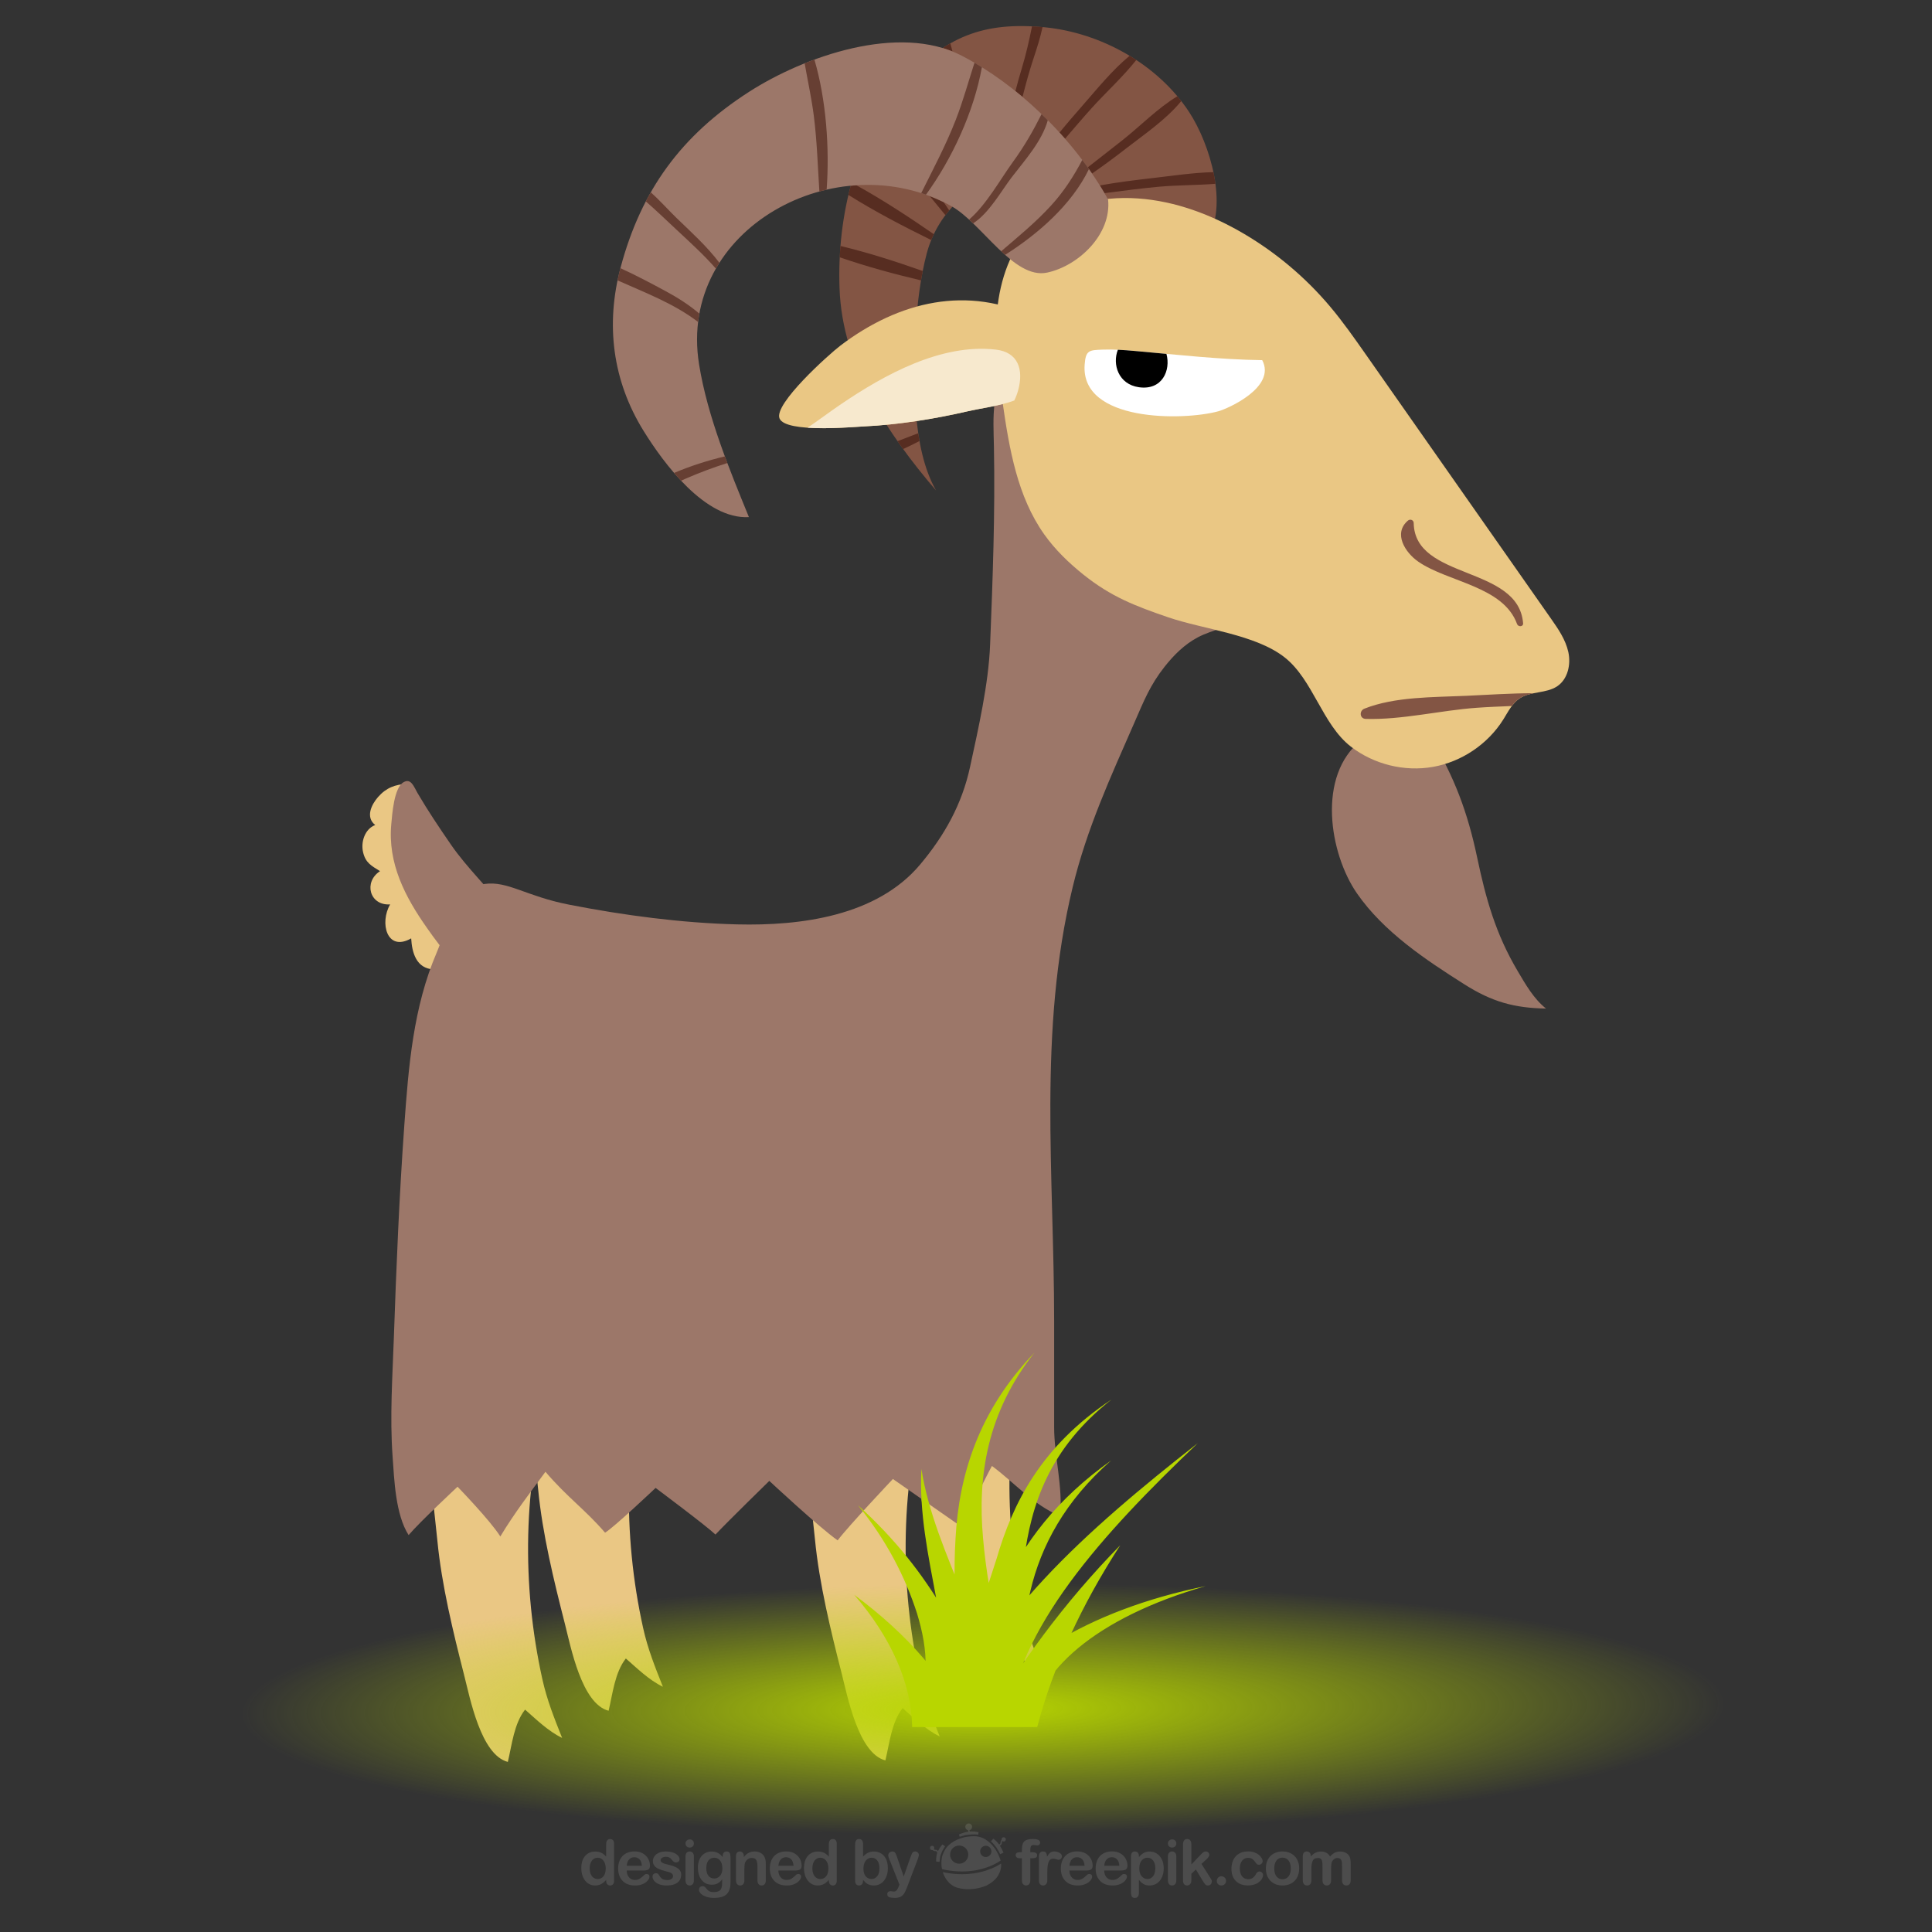 <?xml version="1.0" encoding="UTF-8" standalone="no"?>
<!-- Creator: CorelDRAW 2017 -->

<svg
   xmlns:dc="http://purl.org/dc/elements/1.1/"
   xmlns:cc="http://creativecommons.org/ns#"
   xmlns:rdf="http://www.w3.org/1999/02/22-rdf-syntax-ns#"
   xmlns:svg="http://www.w3.org/2000/svg"
   xmlns="http://www.w3.org/2000/svg"
   xmlns:xlink="http://www.w3.org/1999/xlink"
   xmlns:sodipodi="http://sodipodi.sourceforge.net/DTD/sodipodi-0.dtd"
   xmlns:inkscape="http://www.inkscape.org/namespaces/inkscape"
   xml:space="preserve"
   width="300"
   height="300"
   version="1.1"
   style="clip-rule:evenodd;fill-rule:evenodd;image-rendering:optimizeQuality;shape-rendering:geometricPrecision;text-rendering:geometricPrecision"
   viewBox="0 0 7937.5 7937.5"
   id="svg89"
   sodipodi:docname="503.svg"
   inkscape:version="0.92.2 (5c3e80d, 2017-08-06)"><rect x="0" y="0" width="7937.5" height="7937.5" fill="#333333" stroke="none"/><sodipodi:namedview
     pagecolor="#ffffff"
     bordercolor="#666666"
     borderopacity="1"
     objecttolerance="10"
     gridtolerance="10"
     guidetolerance="10"
     inkscape:pageopacity="0"
     inkscape:pageshadow="2"
     inkscape:window-width="1920"
     inkscape:window-height="1017"
     id="namedview91"
     showgrid="false"
     units="px"
     inkscape:zoom="1.8437536"
     inkscape:cx="-54.797361"
     inkscape:cy="119.24858"
     inkscape:window-x="-8"
     inkscape:window-y="-8"
     inkscape:window-maximized="1"
     inkscape:current-layer="svg89" /><defs
     id="defs4"><style
       type="text/css"
       id="style2"><![CDATA[
    .fil2 {fill:none;fill-rule:nonzero}
    .fil7 {fill:black;fill-rule:nonzero}
    .fil3 {fill:#431C12;fill-rule:nonzero}
    .fil10 {fill:#4C4C4C;fill-rule:nonzero}
    .fil1 {fill:#572D21;fill-rule:nonzero}
    .fil9 {fill:#673F33;fill-rule:nonzero}
    .fil0 {fill:#835544;fill-rule:nonzero}
    .fil5 {fill:#9C7769;fill-rule:nonzero}
    .fil4 {fill:#EAC784;fill-rule:nonzero}
    .fil8 {fill:#F7E9CE;fill-rule:nonzero}
    .fil6 {fill:white;fill-rule:nonzero}
   ]]></style><radialGradient
       inkscape:collect="always"
       xlink:href="#linearGradient5074"
       id="radialGradient5088"
       cx="9772.938"
       cy="8332.007"
       fx="9772.938"
       fy="8332.007"
       r="3659.315"
       gradientTransform="matrix(-0.893,0.01,-0.001,-0.245,13291.539,9496.224)"
       gradientUnits="userSpaceOnUse" /><linearGradient
       inkscape:collect="always"
       id="linearGradient5074"><stop
         style="stop-color:#b8d600;stop-opacity:1;"
         offset="0"
         id="stop5070" /><stop
         style="stop-color:#b8d600;stop-opacity:0;"
         offset="1"
         id="stop5072" /></linearGradient><radialGradient
       inkscape:collect="always"
       xlink:href="#linearGradient5074"
       id="radialGradient5107"
       cx="9772.938"
       cy="8332.007"
       fx="9772.938"
       fy="8332.007"
       r="3659.315"
       gradientTransform="matrix(-0.893,0.01,-0.001,-0.245,13291.539,9496.224)"
       gradientUnits="userSpaceOnUse" /><radialGradient
       r="3659.315"
       fy="8332.007"
       fx="9772.938"
       cy="8332.007"
       cx="9772.938"
       gradientTransform="matrix(-0.893,0.01,-0.001,-0.245,13291.539,9496.224)"
       gradientUnits="userSpaceOnUse"
       id="radialGradient5119"
       xlink:href="#linearGradient5074"
       inkscape:collect="always" /></defs><g
     id="_3148427669744"
     transform="matrix(1.27,0,0,1.27,-332.998,-628.184)"><path
       style="fill:#835544;fill-rule:nonzero"
       inkscape:connector-curvature="0"
       id="path7"
       d="m 4165.46,1272.04 c 72.13,-109.28 11.56,-311.52 -56.62,-415.24 -101.74,-154.76 -285.92,-256.38 -467.09,-273.94 -196.84,-19.05 -321.69,30.04 -452.6,176.48 -159.06,177.9 -219.44,433.99 -211.05,667.91 9.04,252.19 155.55,471.23 312.36,654.2 -78.84,-137.18 -73.27,-362.61 -65.8,-517.6 4,-83.23 15.18,-172.36 35.61,-249.56 36.77,-138.81 154.19,-241 295.83,-269.43 87.75,-17.64 154.73,-0.04 220.03,59.97 73.12,67.16 78.89,138.06 97.47,230.27 66.21,1.32 148.47,-3.91 214.59,-20.69 46.58,-11.83 77.84,-36.23 77.27,-42.37 z"
       class="fil0" /><path
       style="fill:#572d21;fill-rule:nonzero"
       inkscape:connector-curvature="0"
       id="path9"
       d="m 3835.31,1119.65 c -4.94,-8.39 -10.01,-16.78 -15.23,-25.13 57.54,-10.35 115.72,-17.56 173.78,-24.18 61.76,-7.02 128.46,-17.3 193.72,-18.84 l 0.26,1.18 0.12,0.59 0.12,0.59 0.12,0.59 0.25,1.19 0.12,0.59 0.12,0.6 0.12,0.59 0.11,0.59 0.24,1.19 0.11,0.59 0.12,0.59 0.11,0.6 0.12,0.59 0.22,1.19 0.11,0.59 0.11,0.59 0.11,0.6 0.11,0.59 0.11,0.6 0.11,0.59 0.1,0.59 0.11,0.59 0.11,0.6 0.42,2.37 0.1,0.59 0.1,0.6 0.1,0.59 0.1,0.6 0.1,0.59 0.1,0.59 0.1,0.59 0.1,0.6 0.09,0.59 0.29,1.78 0.09,0.59 0.1,0.6 0.09,0.59 0.09,0.6 0.18,1.18 0.09,0.59 0.09,0.6 0.09,0.59 0.09,0.59 0.17,1.19 0.08,0.59 0.09,0.59 0.08,0.59 0.08,0.6 0.09,0.59 0.08,0.59 0.08,0.6 0.08,0.59 c -60.85,4.7 -123.14,4.03 -182.54,9.4 -58.96,5.35 -117.62,13.3 -176.31,20.8 z"
       class="fil1" /><path
       style="fill:#572d21;fill-rule:nonzero"
       inkscape:connector-curvature="0"
       id="path11"
       d="m 3794.85,1055.99 c -4.56,-6.65 -9.2,-13.29 -13.92,-19.9 38.21,-29.97 76.64,-59.64 114.69,-89.81 57.51,-45.64 112.13,-102.12 175.35,-140.26 l 1.61,1.91 0.03,0.03 0.17,0.21 0.2,0.24 4.56,5.57 0.19,0.25 0.2,0.24 0.2,0.23 v 0.01 l 0.19,0.24 0.2,0.25 0.2,0.24 0.19,0.25 4.09,5.15 0.19,0.25 0.19,0.24 0.15,0.18 0.05,0.07 c -49.1,60.14 -119.14,107.22 -179.61,154.23 -35.7,27.77 -71.96,54.64 -109.12,80.18 z"
       class="fil1" /><path
       style="fill:#572d21;fill-rule:nonzero"
       inkscape:connector-curvature="0"
       id="path13"
       d="m 3707.51,943.42 c -5.85,-6.69 -11.77,-13.33 -17.76,-19.93 24.23,-29.82 49.46,-58.87 74.63,-87.62 47.38,-54.11 95.62,-114.14 152.12,-160.74 l 3.07,1.85 0.34,0.21 0.31,0.19 0.03,0.02 0.34,0.21 6.08,3.77 0.33,0.21 0.34,0.21 0.34,0.21 0.02,0.02 0.31,0.2 0.34,0.21 6.02,3.86 0.34,0.21 0.33,0.22 0.08,0.05 0.25,0.17 0.34,0.21 0.33,0.22 1.98,1.31 c -43.55,55.1 -97.55,103.85 -144.2,155.53 -29.31,32.48 -57.65,65.99 -86.31,99.2 z"
       class="fil1" /><path
       style="fill:#572d21;fill-rule:nonzero"
       inkscape:connector-curvature="0"
       id="path15"
       d="m 3570.19,808.24 c -7.64,-6.43 -15.31,-12.76 -23.07,-18.98 6.16,-24.19 13,-48.22 20.19,-72.09 13.98,-46.35 24.4,-91.68 33.46,-137.32 l 3.67,0.18 0.52,0.03 0.53,0.03 h 0.17 l 0.35,0.03 0.53,0.03 0.52,0.03 0.53,0.03 0.53,0.03 0.53,0.03 0.53,0.03 0.52,0.04 1.59,0.09 0.54,0.04 0.53,0.03 0.53,0.03 0.53,0.04 0.53,0.03 2.13,0.15 0.53,0.03 0.53,0.04 0.54,0.04 0.54,0.03 0.53,0.04 0.53,0.04 0.54,0.04 0.53,0.04 0.54,0.04 0.54,0.04 0.53,0.04 0.54,0.04 2.16,0.17 0.53,0.04 0.54,0.04 0.54,0.04 0.54,0.04 0.54,0.05 0.54,0.04 0.55,0.05 0.53,0.04 0.55,0.05 0.54,0.04 0.54,0.05 0.54,0.04 0.55,0.05 1.63,0.14 0.54,0.05 0.55,0.05 0.54,0.05 c -7.09,33.75 -17.88,67.16 -28.86,100.36 -13.77,41.64 -25.3,83.56 -35.9,125.64 z"
       class="fil1" /><path
       style="fill:#572d21;fill-rule:nonzero"
       inkscape:connector-curvature="0"
       id="path17"
       d="m 3343.5,661.09 c -10.31,-4.15 -20.86,-7.83 -31.56,-11.04 l 0.37,-0.25 0.18,-0.12 0.2,-0.14 c 7.89,-5.17 15.85,-10.03 23.88,-14.6 2.38,8.69 4.68,17.42 6.93,26.15 z"
       class="fil1" /><path
       style="fill:#572d21;fill-rule:nonzero"
       inkscape:connector-curvature="0"
       id="path19"
       d="m 3320.59,1190.69 c -17.05,-20.41 -33.88,-41.05 -50.67,-61.7 15.15,5.77 30.17,12.28 44.95,19.51 6.15,8.85 12.16,17.76 18.04,26.76 -1.4,1.65 -2.76,3.31 -4.13,4.99 l -0.2,0.24 -0.04,0.06 -0.15,0.18 c -2.53,3.11 -5.01,6.27 -7.43,9.47 l -0.18,0.25 z"
       class="fil1" /><path
       style="fill:#572d21;fill-rule:nonzero"
       inkscape:connector-curvature="0"
       id="path21"
       d="m 3274.71,1271.19 c -89.74,-44.14 -182.41,-92.24 -267.87,-145.96 l 1.91,-7.94 0.11,-0.46 0.12,-0.47 0.23,-0.94 0.11,-0.46 0.12,-0.47 0.11,-0.46 2.11,-8.39 0.12,-0.47 0.06,-0.22 0.06,-0.24 0.12,-0.46 0.12,-0.47 2.21,-8.36 c 6.06,-0.59 12.17,-1.07 18.25,-1.46 85.83,47.31 170.77,103.28 250.52,158.24 -0.79,1.65 -1.57,3.32 -2.34,4.99 l -0.13,0.29 -0.14,0.3 -0.1,0.22 -0.03,0.07 -0.13,0.3 -0.14,0.29 -1.98,4.45 -0.13,0.3 -0.13,0.3 -0.13,0.3 -0.01,0.02 -0.12,0.27 -0.13,0.3 -1.9,4.49 -0.13,0.3 -0.12,0.3 -0.13,0.3 -0.05,0.12 -0.07,0.18 -0.12,0.3 -0.12,0.3 z"
       class="fil1" /><path
       style="fill:#572d21;fill-rule:nonzero"
       inkscape:connector-curvature="0"
       id="path23"
       d="m 3241.66,1401.67 c -88.28,-20.86 -177.94,-45.29 -262.9,-74.71 0.34,-7.05 0.75,-14.12 1.22,-21.2 l 0.04,-0.57 v -0.01 l 0.04,-0.56 0.62,-8.6 0.04,-0.58 0.05,-0.57 0.04,-0.57 0.02,-0.3 0.03,-0.28 0.04,-0.57 0.05,-0.58 0.04,-0.57 0.14,-1.72 c 88.76,21.45 178.99,50.05 266.08,81.02 l -0.09,0.47 -0.1,0.47 -0.08,0.46 -0.1,0.48 -0.09,0.47 -0.09,0.47 -0.01,0.03 -0.09,0.44 -0.09,0.47 -0.09,0.47 -0.09,0.47 -0.09,0.47 -0.09,0.47 -0.09,0.47 -0.09,0.48 -0.02,0.11 -0.07,0.36 -0.63,3.31 -0.03,0.19 c -1.23,6.56 -2.41,13.17 -3.52,19.81 z"
       class="fil1" /><path
       style="fill:none;fill-rule:nonzero"
       inkscape:connector-curvature="0"
       id="path25"
       d="m 3225.34,1550.72 c -72.99,-3.89 -159.94,-9.04 -234.93,-15.49 -0.94,-4.9 -1.85,-9.79 -2.68,-14.71 l -0.05,-0.26 m -3.29,-21.4 c 76.83,5.89 167.22,15.92 242.63,26.13 l -0.43,6.05 -0.03,0.41 -0.03,0.4 -0.03,0.4 v 0.15 l -0.03,0.26 -0.02,0.4 -0.03,0.4 -0.06,0.81 -0.02,0.4 -0.03,0.4 -0.02,0.4 -0.06,0.81 v 0.07 l -0.03,0.33 -0.02,0.4 -0.03,0.4 -0.38,6.03 -0.03,0.4 -0.4,6.81"
       class="fil2" /><path
       style="fill:#431c12;fill-rule:nonzero"
       inkscape:connector-curvature="0"
       id="path27"
       d="m 3041.45,1701.3 c 59.88,-8.89 120.4,-15.84 179.29,-16.9 -0.07,7.4 -0.11,14.85 -0.11,22.34 0,0.81 0,1.62 0,2.45 -41.62,5.29 -83.15,12.38 -124.7,17.78 -7.41,0.98 -22.47,1.92 -41.81,3.12 -4.38,-9.53 -8.6,-19.13 -12.67,-28.79 z"
       class="fil3" /><path
       style="fill:#572d21;fill-rule:nonzero"
       inkscape:connector-curvature="0"
       id="path29"
       d="m 3183.92,1947.41 -0.29,-0.4 -0.29,-0.4 -0.29,-0.39 -0.28,-0.39 -0.29,-0.4 -0.29,-0.4 -0.29,-0.4 -0.57,-0.79 -0.28,-0.39 -0.29,-0.4 -1.15,-1.59 -0.28,-0.4 -0.57,-0.79 -0.29,-0.4 -0.29,-0.4 -0.28,-0.39 -0.29,-0.4 -0.28,-0.4 -0.29,-0.4 -0.27,-0.37 -0.02,-0.03 -0.28,-0.4 -0.29,-0.39 -0.28,-0.4 -0.28,-0.4 -0.29,-0.4 -0.28,-0.4 -3.12,-4.39 -0.28,-0.4 -0.29,-0.39 -0.28,-0.41 -0.28,-0.39 -0.28,-0.41 -0.29,-0.4 -0.17,-0.23 -0.11,-0.17 -0.28,-0.4 -0.28,-0.4 -0.28,-0.4 -0.29,-0.4 -3.08,-4.41 c 22.4,-8.38 44.7,-17.02 66.98,-25.75 l 0.05,0.4 0.66,4.37 0.07,0.4 0.06,0.4 0.06,0.4 0.06,0.39 0.06,0.4 0.06,0.4 0.06,0.39 0.06,0.4 0.07,0.39 0.06,0.4 0.06,0.4 0.51,3.16 0.06,0.39 0.07,0.4 0.06,0.4 0.07,0.39 0.06,0.4 0.07,0.39 0.06,0.4 0.07,0.39 0.06,0.39 0.07,0.4 0.07,0.39 0.06,0.39 0.07,0.4 0.06,0.39 0.13,0.79 0.07,0.39 v 0 l 0.07,0.4 0.07,0.39 0.07,0.39 0.06,0.4 0.07,0.39 0.07,0.39 0.07,0.39 0.07,0.4 0.06,0.39 0.07,0.39 0.07,0.39 0.07,0.39 0.07,0.4 0.07,0.39 0.07,0.39 0.07,0.39 c -17.22,8.95 -34.91,17.69 -52.91,25.99 z"
       class="fil1" /><path
       style="fill:#eac784;fill-rule:nonzero"
       inkscape:connector-curvature="0"
       id="path31"
       d="m 3263.59,4993.08 c -88.54,297.53 -92.58,625.21 -25.55,928.38 15.11,68.34 38.73,126.84 64.07,190.45 -45.51,-22 -83.32,-59.65 -119.92,-91.53 -35.97,45.81 -42.59,114.49 -55.74,169.13 -87.19,-22.3 -122.43,-206.84 -141.47,-281.32 -35.66,-139.62 -72.49,-290.55 -86.36,-433.44 -13.28,-136.78 -47.41,-334.09 22.43,-459.74 45.31,-81.52 147.66,-139.98 238.8,-124.34 35.5,6.1 113.27,34.42 103.74,102.41 z"
       class="fil4" /><path
       style="fill:#eac784;fill-rule:nonzero"
       inkscape:connector-curvature="0"
       id="path33"
       d="m 2042.15,4997.95 c -88.52,297.53 -92.57,625.2 -25.53,928.37 15.11,68.35 38.74,126.85 64.06,190.46 -45.5,-22.01 -83.31,-59.64 -119.91,-91.53 -35.97,45.81 -42.59,114.49 -55.73,169.13 -87.21,-22.31 -122.46,-206.87 -141.47,-281.31 -35.67,-139.63 -72.51,-290.56 -86.36,-433.45 -13.28,-136.78 -47.44,-334.1 22.41,-459.74 45.32,-81.51 147.66,-139.98 238.81,-124.34 35.5,6.11 113.27,34.41 103.72,102.41 z"
       class="fil4" /><path
       style="fill:#eac784;fill-rule:nonzero"
       inkscape:connector-curvature="0"
       id="path35"
       d="m 2368.19,4832.51 c -88.52,297.5 -92.58,625.2 -25.54,928.35 15.12,68.36 38.74,126.85 64.06,190.47 -45.49,-22.02 -83.31,-59.66 -119.91,-91.52 -35.97,45.81 -42.59,114.48 -55.72,169.11 -87.21,-22.3 -122.46,-206.85 -141.48,-281.32 -35.67,-139.62 -72.5,-290.53 -86.36,-433.42 -13.28,-136.8 -47.43,-334.12 22.43,-459.77 45.31,-81.51 147.65,-139.95 238.79,-124.31 35.51,6.09 113.28,34.41 103.73,102.41 z"
       class="fil4" /><path
       style="fill:#eac784;fill-rule:nonzero"
       inkscape:connector-curvature="0"
       id="path37"
       d="m 3599.34,4788.71 c -88.52,297.52 -92.57,625.2 -25.54,928.37 15.12,68.35 38.75,126.83 64.07,190.45 -45.5,-22.02 -83.3,-59.64 -119.91,-91.53 -35.98,45.81 -42.6,114.49 -55.73,169.12 -87.22,-22.3 -122.46,-206.85 -141.47,-281.32 -35.67,-139.62 -72.5,-290.54 -86.37,-433.42 -13.27,-136.79 -47.43,-334.1 22.43,-459.76 45.31,-81.52 147.65,-139.96 238.81,-124.32 35.5,6.1 113.27,34.41 103.71,102.41 z"
       class="fil4" /><path
       style="fill:#eac784;fill-rule:nonzero"
       inkscape:connector-curvature="0"
       id="path39"
       d="m 1738.83,3491.05 c 22.68,46.77 -12.29,141.52 -72.59,139.55 -57.96,-1.88 -71.31,-55.37 -73.88,-100.29 -79.38,45.04 -102.57,-51.51 -67.99,-109.97 -67.14,4.52 -86.54,-72.81 -32.77,-107.55 -28.22,-17.65 -46.78,-26.62 -54.9,-61.47 -7.64,-32.75 5.56,-74.91 39.33,-87.75 -31.8,-24.99 -12.83,-65.49 9.24,-90.64 25.99,-29.64 55.52,-41.01 94.05,-42.36 12.77,109.88 69.1,215.71 104.2,319.58 11.68,34.6 21.12,61.14 39.43,92.14 7.27,12.32 18.82,31.99 15.88,48.76 z"
       class="fil4" /><path
       style="fill:#9c7769;fill-rule:nonzero"
       inkscape:connector-curvature="0"
       id="path41"
       d="m 4295.22,2498.33 c -37.73,17.78 -113.51,34.36 -157.94,57.93 -43.67,23.16 -78.21,58.09 -107.02,94.44 -47.73,60.25 -67.51,111.17 -98.44,181.91 -76.98,176.11 -153.86,342.62 -199.64,532.29 -112.5,466.17 -59.84,930.83 -59.84,1404.52 0,114.08 -0.02,228.18 0,342.26 0.02,93.69 29.21,195.03 18.92,286.54 -82.91,-32.06 -151.11,-110.73 -220.2,-161.24 -22.55,40.98 -98.79,196.5 -98.79,196.5 l -221.51,-154.34 c 0,0 -142.98,151.24 -178.76,198.51 -58.37,-40.57 -221.07,-192.35 -221.07,-192.35 0,0 -130.68,127.5 -174.2,173.54 -29.82,-28.44 -193.66,-150.79 -193.66,-150.79 0,0 -136.7,129.63 -163.54,144.72 -64.68,-75.17 -122.22,-114.18 -192.78,-196.91 -50.81,68.87 -102.19,136.25 -145.98,209.25 -33.22,-52.69 -138.39,-160.91 -138.39,-160.91 0,0 -120.68,112.38 -158.31,156.44 -42.47,-66.44 -46.47,-178.59 -51.91,-255.2 -9.16,-129.17 -0.25,-256.52 4.24,-385.49 7.95,-228.59 17.27,-455.32 33.73,-684.59 13.71,-190.9 28.82,-382.25 105.1,-560.01 29.81,-69.48 60.08,-207.9 154.5,-221.12 75.38,-10.57 132.94,39.5 273.97,67.07 176.35,34.47 363.39,59.34 543.19,63.72 204.89,5 451.34,-26.3 591.84,-193.51 79.04,-94.08 135.58,-195.43 161.57,-315.77 26.87,-124.49 59.79,-268.02 64.86,-394.83 8.52,-213.21 16.52,-427.93 12.39,-640.43 -1.95,-100.31 -10.88,-185.96 56.58,-266.75 79.95,-95.75 116.21,22.5 163.27,98.81 116.02,188.13 192.91,413.94 362.3,562.69 56.04,49.22 180.53,177.28 235.52,163.1 z"
       class="fil5" /><path
       style="fill:#9c7769;fill-rule:nonzero"
       inkscape:connector-curvature="0"
       id="path43"
       d="m 1901.04,3445.62 c -56.17,-76.43 -126.4,-140.86 -180.05,-218.68 -37.95,-55.05 -74.21,-109.01 -107.96,-166.63 -12.05,-20.58 -21.04,-49.66 -45.74,-34.98 -30.58,18.17 -36.27,103.17 -39.24,134.74 -11.96,127.29 44.39,236.1 116.51,338 24.36,34.44 47.46,67.23 77.94,96.68 25.77,24.86 24.25,32.25 51.97,13.22 46.86,-32.22 82.04,-101.12 126.57,-162.35 z"
       class="fil5" /><path
       style="fill:#9c7769;fill-rule:nonzero"
       inkscape:connector-curvature="0"
       id="path45"
       d="m 4890.53,2881.15 c 76.46,126.01 119.65,242.07 150.25,387.34 28.1,133.5 59.78,247.05 130.9,367.18 25.69,43.38 51.77,89.61 91.82,121.63 -103.31,-1.83 -174.61,-21.76 -263.87,-78.29 -126.14,-79.89 -261.3,-169.74 -347.56,-294.2 -89.46,-129.12 -130.48,-381.41 13.41,-495.25 62.23,-49.22 178.85,-56.85 225.05,-8.41 z"
       class="fil5" /><path
       style="fill:#eac784;fill-rule:nonzero"
       inkscape:connector-curvature="0"
       id="path47"
       d="m 3598.16,1231.64 c 97.16,-73.7 223.51,-103.44 345.16,-95.05 121.65,8.39 238.87,52.81 343.88,114.8 104.81,61.85 199.06,141.54 277.53,234.56 41.55,49.3 78.62,102.17 115.63,154.97 199.66,284.84 399.29,569.68 598.95,854.5 23.62,33.69 47.76,68.58 56.48,108.8 8.73,40.23 -1.86,87.55 -36.05,110.47 -35.54,23.83 -85.53,15.55 -121.29,39.06 -24.39,16.05 -37.66,43.86 -53.19,68.59 -49.98,79.67 -134.63,136.73 -227.24,153.12 -92.62,16.4 -191.73,-8.09 -266.03,-65.76 -92.34,-71.67 -121.87,-215.53 -213.49,-288.08 -94.25,-74.64 -262.53,-90.96 -376.33,-129.76 -107.32,-36.61 -185.48,-66.86 -274.12,-137.58 -47.87,-38.22 -92.43,-81.18 -127.87,-131.13 -86.79,-122.3 -112.94,-276.27 -134.32,-424.71 -14.29,-99.19 -27.5,-199.6 -18,-299.36 9.52,-99.75 43.82,-200.15 113.26,-272.41 z"
       class="fil4" /><path
       style="fill:#835544;fill-rule:nonzero"
       inkscape:connector-curvature="0"
       id="path49"
       d="m 5223.91,2737.19 c -73.49,0.02 -147.6,5.13 -219.48,8.43 -104.92,4.81 -229.7,2.38 -328.51,41.55 -17.01,6.75 -15.66,32.55 4.48,33.12 117.55,3.38 240.63,-27.46 358.65,-35.98 37.64,-2.71 75.76,-4.11 113.93,-5.71 7.22,-9.59 15.4,-18.22 25.47,-24.85 13.61,-8.95 29.3,-13.3 45.46,-16.56 z"
       class="fil0" /><path
       style="fill:#835544;fill-rule:nonzero"
       inkscape:connector-curvature="0"
       id="path51"
       d="m 5189.44,2510.83 c -15.18,-187.85 -350.77,-138.79 -353.94,-324.3 -0.19,-9.98 -11.62,-13.8 -18.7,-7.74 -48.6,41.55 -8.64,103.69 33.67,132.89 96.22,66.43 275.12,79.13 319.44,201.79 3.54,9.81 20.49,9.3 19.53,-2.64 z"
       class="fil0" /><path
       style="fill:#ffffff;fill-rule:nonzero"
       inkscape:connector-curvature="0"
       id="path53"
       d="m 4345.51,1659.73 c -135.62,-1.77 -276.67,-17.76 -411.42,-29.67 -34.43,-3.02 -69.05,-5.7 -104.4,-4.39 -44.17,1.6 -55.22,1.56 -58.65,48.65 -13.58,185.69 318.24,181.93 432.25,150.86 30.9,-8.43 188.44,-77.87 142.22,-165.45 z"
       class="fil6" /><path
       style="fill:#000000;fill-rule:nonzero"
       inkscape:connector-curvature="0"
       id="path55"
       d="m 4035.62,1639.43 c 14.47,52.93 -13.33,118.65 -89.14,107.86 -66.15,-9.4 -86.6,-74.02 -67.92,-121.23 18.61,0.86 37.1,2.38 55.53,4 33.51,2.96 67.42,6.18 101.53,9.37 z"
       class="fil7" /><path
       style="fill:#eac784;fill-rule:nonzero"
       inkscape:connector-curvature="0"
       id="path57"
       d="m 3610.7,1523.47 c -216.99,-108.52 -441.48,-54.08 -630.16,89.44 -35.96,27.35 -216.64,189.2 -196.45,235.65 20.68,47.54 237.33,27.18 274.57,25.39 109.62,-5.25 226.48,-24.01 333.53,-48.72 67.33,-15.53 165.81,-22.98 217.43,-74.14 68.31,-67.72 13.16,-171.1 1.08,-227.62 z"
       class="fil4" /><path
       style="fill:#f7e9ce;fill-rule:nonzero"
       inkscape:connector-curvature="0"
       id="path59"
       d="m 3543.4,1790.29 c 5.16,-10.66 9.41,-21.75 12.57,-33.26 18.39,-67 -0.22,-122.99 -71.78,-131.36 -177.02,-20.71 -361.31,81.39 -501.22,176.38 -37.3,25.32 -72.25,51.85 -108.27,76.23 71.15,4.82 161.17,-3.23 183.96,-4.33 109.62,-5.25 226.48,-24.01 333.53,-48.72 44.32,-10.22 102.14,-16.95 151.21,-34.94 z"
       class="fil8" /><path
       style="fill:#9c7769;fill-rule:nonzero"
       inkscape:connector-curvature="0"
       id="path61"
       d="m 3628.48,860.67 c 87.77,84.02 163.6,180.74 218.36,279.16 11.85,112.7 -95.64,215.04 -197.21,236.65 -108.16,23.02 -211.79,-160.52 -309.65,-214.89 -369.42,-205.19 -886.33,72.56 -816.4,510.98 27.31,171.16 100.81,346.25 161.37,494.91 -141.52,8.06 -275.6,-173.65 -340.92,-279.2 -100.21,-161.84 -123.65,-343.76 -73.88,-529.51 66.63,-248.67 195.69,-425.9 414.87,-566.85 177.91,-114.43 484.81,-223.08 688.69,-116.94 90.03,46.86 177.08,111.32 254.77,185.69 z"
       class="fil5" /><path
       style="fill:#673f33;fill-rule:nonzero"
       inkscape:connector-curvature="0"
       id="path63"
       d="m 3506.54,1312.72 -0.2,-0.19 -0.2,-0.18 -0.2,-0.18 -0.2,-0.18 -0.2,-0.18 -0.03,-0.04 -0.17,-0.15 -0.19,-0.18 -0.2,-0.19 -0.2,-0.18 -0.2,-0.18 -0.2,-0.19 -0.2,-0.18 -0.2,-0.18 -0.19,-0.18 -0.2,-0.19 -0.2,-0.19 -0.2,-0.18 -0.2,-0.18 -0.2,-0.19 -0.2,-0.18 -0.2,-0.19 -0.2,-0.18 -0.2,-0.19 -0.2,-0.19 -0.2,-0.18 -0.19,-0.18 -0.2,-0.19 -0.2,-0.18 -0.2,-0.19 c 55.77,-47.73 112.76,-94.48 162.22,-148.77 41.43,-45.52 72.72,-94.59 100.23,-146.6 l 0.35,0.46 0.06,0.08 0.28,0.38 0.34,0.45 0.35,0.46 0.34,0.46 0.34,0.45 0.35,0.46 0.34,0.45 0.34,0.46 0.34,0.46 0.32,0.42 0.02,0.04 0.34,0.45 0.34,0.46 0.34,0.46 0.34,0.46 0.35,0.46 0.34,0.46 0.34,0.45 0.34,0.46 0.34,0.46 0.67,0.92 0.34,0.46 0.34,0.46 0.34,0.46 0.34,0.46 0.34,0.46 0.33,0.46 0.34,0.46 0.68,0.92 0.33,0.46 0.33,0.46 0.34,0.46 0.34,0.46 0.33,0.46 0.34,0.46 0.33,0.46 0.34,0.46 0.33,0.46 0.04,0.05 0.3,0.42 0.33,0.46 0.33,0.46 0.33,0.46 0.34,0.46 0.33,0.46 0.33,0.46 0.33,0.46 0.34,0.46 0.66,0.93 0.33,0.46 0.33,0.46 0.33,0.46 0.33,0.46 0.33,0.47 0.33,0.46 0.33,0.46 0.33,0.46 0.18,0.25 0.15,0.21 1.3,1.85 c -55.59,115.26 -165.17,210.4 -271.18,277.56 -2.34,-2.06 -4.67,-4.16 -7,-6.28 z"
       class="fil9" /><path
       style="fill:#673f33;fill-rule:nonzero"
       inkscape:connector-curvature="0"
       id="path65"
       d="m 3409.87,1216.92 -0.14,-0.14 -0.06,-0.05 -0.2,-0.2 -0.2,-0.19 -0.21,-0.19 -0.2,-0.2 -0.61,-0.57 -0.2,-0.2 -0.2,-0.19 -0.21,-0.19 -0.4,-0.38 -0.2,-0.2 -0.2,-0.19 -0.2,-0.19 -0.2,-0.19 -0.21,-0.2 -0.2,-0.18 -0.2,-0.2 -0.2,-0.19 -0.21,-0.19 -0.2,-0.19 -0.2,-0.19 v -0.01 l -0.2,-0.18 -0.2,-0.19 -0.21,-0.19 -0.19,-0.19 -0.21,-0.19 -0.2,-0.19 -0.2,-0.19 -0.21,-0.19 -0.19,-0.19 -0.21,-0.19 -0.2,-0.19 -0.2,-0.19 -0.2,-0.18 -0.2,-0.19 -0.2,-0.19 -0.21,-0.19 -0.2,-0.19 -0.2,-0.18 -0.2,-0.19 -0.2,-0.19 -1.41,-1.31 -0.21,-0.19 -0.19,-0.18 -0.21,-0.19 -0.2,-0.19 -0.2,-0.18 -0.2,-0.19 -0.2,-0.18 -1.21,-1.12 c 56.31,-48.21 101.42,-130.9 142.24,-186.94 36.45,-50.05 65.25,-100.29 92.36,-154.22 l 0.32,0.31 0.31,0.3 0.64,0.61 0.31,0.31 0.32,0.3 0.31,0.31 0.32,0.3 0.32,0.31 0.31,0.3 0.31,0.31 0.32,0.3 0.32,0.31 0.31,0.31 0.31,0.3 0.32,0.31 0.06,0.06 0.26,0.25 0.31,0.3 0.31,0.31 0.32,0.31 0.31,0.3 0.31,0.31 0.32,0.31 0.31,0.3 0.31,0.31 0.32,0.31 0.31,0.3 0.32,0.31 0.31,0.31 0.06,0.05 0.25,0.26 0.32,0.31 0.31,0.31 0.31,0.3 0.32,0.31 0.31,0.31 0.31,0.31 0.31,0.31 0.32,0.31 0.31,0.3 0.31,0.31 0.31,0.31 0.32,0.31 0.04,0.04 0.26,0.27 0.32,0.31 0.31,0.31 0.31,0.31 0.31,0.31 0.31,0.31 0.32,0.31 0.3,0.31 0.63,0.62 0.31,0.31 0.31,0.31 0.31,0.31 0.03,0.03 0.28,0.28 0.31,0.31 0.31,0.31 1.85,1.88 c -19.51,69 -74.51,129.24 -116.8,184.46 -33.25,43.47 -73.09,116.11 -124.91,149.09 z"
       class="fil9" /><path
       style="fill:#673f33;fill-rule:nonzero"
       inkscape:connector-curvature="0"
       id="path67"
       d="m 3257.69,1124.49 -5.99,-2.07 -0.23,-0.08 h -0.02 l -0.89,-0.3 -0.05,-0.02 -0.24,-0.08 c -2.63,-0.89 -5.26,-1.76 -7.91,-2.62 38.93,-78.37 79.84,-155.1 111.72,-237 23.59,-60.5 40.66,-123.07 60.58,-184.7 3.12,1.83 6.23,3.66 9.33,5.52 l 0.05,0.03 8.23,4.99 0.02,0.02 0.36,0.21 3.36,2.07 0.37,0.23 0.06,0.04 0.32,0.19 1.86,1.17 c -26.09,144.7 -96.54,296.21 -180.93,412.4 z"
       class="fil9" /><path
       style="fill:none;fill-rule:nonzero"
       inkscape:connector-curvature="0"
       id="path69"
       d="m 3128.93,1095.7 -7.46,-0.72 c -4.76,-0.42 -9.51,-0.79 -14.25,-1.09 4.98,-28.34 6.01,-59.23 9.62,-80.2 7.27,-42.14 14.55,-84.3 21.51,-126.5 14.55,-88.19 17.1,-167.63 10.88,-254.75 3.29,-0.16 6.58,-0.3 9.86,-0.4 l 0.29,-0.01 h 0.09 m 7.79,-0.18 c 30.43,89.26 7.44,189 -8.55,279.85 -9.08,51.53 -10.68,128.51 -29.78,184"
       class="fil2" /><path
       style="fill:#673f33;fill-rule:nonzero"
       inkscape:connector-curvature="0"
       id="path71"
       d="m 2912.88,1114.07 c -5.23,-81.2 -7.6,-162.51 -17.84,-243.53 -7.23,-57.19 -19.84,-114 -29.8,-171.02 l 5.38,-2.17 0.49,-0.19 0.39,-0.16 0.1,-0.04 0.5,-0.19 c 3.43,-1.36 6.89,-2.7 10.35,-4.03 l 0.07,-0.03 0.42,-0.16 0.49,-0.19 c 3.14,-1.19 6.28,-2.38 9.43,-3.55 l 0.5,-0.19 0.26,-0.09 0.24,-0.09 0.49,-0.18 0.51,-0.19 1.99,-0.72 c 38.27,130.9 49.19,286.73 39.56,420.78 -7.91,1.83 -15.73,3.8 -23.53,5.94 z"
       class="fil9" /><path
       style="fill:none;fill-rule:nonzero"
       inkscape:connector-curvature="0"
       id="path73"
       d="m 2725.52,1202.75 c -38.19,-115.47 -104.45,-217.47 -155.92,-326.26 6.15,-5.16 12.39,-10.27 18.72,-15.34 l 0.44,-0.36 0.02,-0.01 m 8.24,-6.51 c 33.07,51.91 58.18,110.59 81.75,165.19 23.87,55.31 48.74,113.09 62.3,172.56 -5.25,3.51 -10.44,7.08 -15.55,10.73"
       class="fil2" /><path
       style="fill:#673f33;fill-rule:nonzero"
       inkscape:connector-curvature="0"
       id="path75"
       d="m 2578.11,1363.59 c -38.63,-44.17 -82.1,-83.6 -125.51,-124.1 -34.14,-31.86 -66.93,-63.48 -101.15,-93.39 l 0.72,-1.4 0.24,-0.46 0.25,-0.46 4.16,-7.85 0.06,-0.11 0.19,-0.34 0.25,-0.46 c 1.48,-2.75 2.98,-5.5 4.49,-8.23 l 0.25,-0.45 0.06,-0.11 0.19,-0.34 0.25,-0.46 0.26,-0.45 3.31,-5.9 0.26,-0.46 0.25,-0.45 0.26,-0.45 0.52,-0.9 c 30.55,27.12 58.22,58.73 84.28,83.85 47.83,46.14 97.91,91.35 137.78,144.14 l -1.98,3.14 -0.04,0.05 c -3.21,5.13 -6.32,10.32 -9.35,15.59 z"
       class="fil9" /><path
       style="fill:#673f33;fill-rule:nonzero"
       inkscape:connector-curvature="0"
       id="path77"
       d="m 2520.58,1536.17 c -78.77,-60.03 -170.7,-94.29 -260.63,-134.54 l 0.13,-0.61 1.58,-7.4 0.02,-0.07 0.12,-0.55 c 1.22,-5.55 2.5,-11.11 3.86,-16.66 l 0.04,-0.16 0.11,-0.46 1.85,-7.42 0.16,-0.62 0.05,-0.2 0.11,-0.42 0.16,-0.61 0.16,-0.63 0.97,-3.7 c 50.52,23.03 99.8,49.27 145.95,74.13 39.64,21.37 76.57,44.89 109.45,72.96 -0.43,2.35 -0.85,4.72 -1.24,7.09 v 0.02 c -1.09,6.57 -2.04,13.19 -2.85,19.85 z"
       class="fil9" /><path
       style="fill:none;fill-rule:nonzero"
       inkscape:connector-curvature="0"
       id="path79"
       d="m 2524.84,1680.26 c -70.23,-17.02 -140.85,-31.59 -212.7,-41.53 -20.39,-2.84 -40.85,-4.89 -61.33,-6.53 l -0.08,-0.56 -0.07,-0.56 -0.73,-5.61 -0.07,-0.57 -0.07,-0.56 -0.03,-0.19 -0.04,-0.37 -0.07,-0.56 -0.07,-0.56 -0.78,-6.75 -0.01,-0.13 m -1.58,-16.23 -0.05,-0.54 v -0.02 l -0.04,-0.57 -0.18,-2.26 c 93.34,9.85 187.81,32.99 274.5,61.64 0.65,4.9 1.35,9.82 2.14,14.77 l 0.02,0.12 0.02,0.12 0.02,0.12 0.04,0.24 0.02,0.12 0.86,5.29 0.02,0.12 0.06,0.36 0.02,0.12 0.02,0.12 0.04,0.24 0.02,0.12 0.02,0.12 0.02,0.12 0.01,0.12 0.03,0.12 0.02,0.12"
       class="fil2" /><path
       style="fill:none;fill-rule:nonzero"
       inkscape:connector-curvature="0"
       id="path81"
       d="m 2330.44,1865.39 -0.06,-0.1 m -4.24,-7.58 -0.02,-0.04 c -4.02,-7.29 -7.88,-14.62 -11.6,-21.98 31.54,-3.04 63.56,-4.41 95.66,-4.41 51.34,0 102.87,3.48 152.83,9.06 l 2.35,7.74 0.11,0.35 0.11,0.35 0.11,0.36 0.03,0.1 0.07,0.25 0.11,0.35 0.11,0.35 0.1,0.36 0.11,0.35 0.11,0.35 0.11,0.35 0.11,0.35 0.11,0.35 0.21,0.7 0.11,0.35 0.11,0.35 0.11,0.36 0.11,0.35 0.11,0.35 0.1,0.35 0.11,0.35 0.11,0.35 0.11,0.36 0.11,0.35 0.1,0.35 0.11,0.35 0.11,0.35 0.11,0.35 0.11,0.35 0.11,0.35 0.11,0.35 0.11,0.35 1.1,3.52 c -29.9,-1.3 -59.81,-2.02 -89.74,-2.02 -24.81,0 -49.61,0.5 -74.42,1.51 -24.6,1.04 -49.13,3.27 -73.64,6 l -1.69,-2.94"
       class="fil2" /><path
       style="fill:#673f33;fill-rule:nonzero"
       inkscape:connector-curvature="0"
       id="path83"
       d="m 2465.11,2049.34 -0.37,-0.39 -0.36,-0.38 -0.27,-0.29 -0.09,-0.1 -4.68,-5.05 -0.36,-0.38 -0.17,-0.19 -0.19,-0.21 -0.36,-0.39 -0.35,-0.39 -0.36,-0.39 -2.49,-2.74 -0.36,-0.39 -0.35,-0.4 -0.36,-0.39 -0.35,-0.39 -0.07,-0.07 -0.28,-0.33 -0.36,-0.39 -0.35,-0.4 -3.17,-3.55 -0.35,-0.4 -0.35,-0.4 -0.31,-0.35 -0.04,-0.04 -0.35,-0.4 -0.03,-0.04 -4.49,-5.13 -0.2,-0.24 -0.14,-0.16 -0.34,-0.4 c 53,-22.46 108.86,-40.33 164.33,-53.5 l 1.25,3.36 0.13,0.34 2.25,6.05 0.12,0.33 0.13,0.34 0.13,0.34 0.12,0.33 0.13,0.34 0.12,0.33 0.06,0.15 0.07,0.19 0.12,0.34 3.4,9.03 c -45.41,14.37 -90.08,31.15 -134.15,50.23 -5.2,2.26 -10.38,4.57 -15.54,6.95 z"
       class="fil9" /></g><path
     style="fill:#4c4c4c;fill-rule:nonzero;stroke-width:1.27"
     inkscape:connector-curvature="0"
     id="path86"
     d="m 2422.806,7676.307 c 0,9.311 1.448,17.249 4.344,23.804 2.896,6.529 6.859,11.483 11.889,14.773 5.055,3.341 10.543,5.005 16.5,5.005 6.046,0 11.559,-1.588 16.564,-4.738 5.005,-3.15 8.98,-7.977 11.953,-14.455 2.985,-6.516 4.458,-14.658 4.458,-24.388 0,-9.158 -1.473,-17.021 -4.458,-23.613 -2.972,-6.58 -6.999,-11.635 -12.08,-15.141 -5.093,-3.468 -10.644,-5.195 -16.691,-5.195 -6.275,0 -11.915,1.791 -16.868,5.348 -4.954,3.569 -8.803,8.688 -11.521,15.37 -2.744,6.669 -4.09,14.417 -4.09,23.232 z m 67.613,50.491 v -3.392 c -4.636,5.259 -9.171,9.59 -13.667,12.88 -4.484,3.341 -9.349,5.868 -14.607,7.571 -5.246,1.74 -10.962,2.579 -17.186,2.579 -8.244,0 -15.839,-1.728 -22.864,-5.221 -6.999,-3.468 -13.058,-8.447 -18.177,-14.925 -5.132,-6.453 -9.006,-14.036 -11.661,-22.775 -2.629,-8.752 -3.963,-18.189 -3.963,-28.338 0,-21.479 5.246,-38.259 15.738,-50.249 10.492,-11.991 24.299,-17.999 41.434,-17.999 9.908,0 18.24,1.702 25.061,5.081 6.783,3.404 13.413,8.663 19.891,15.674 v -50.719 c 0,-7.075 1.41,-12.384 4.217,-15.992 2.807,-3.62 6.808,-5.411 12.029,-5.411 5.208,0 9.209,1.651 12.016,4.966 2.82,3.303 4.217,8.193 4.217,14.658 v 151.612 c 0,6.554 -1.499,11.457 -4.522,14.734 -3.036,3.252 -6.91,4.903 -11.711,4.903 -4.687,0 -8.574,-1.702 -11.648,-5.081 -3.074,-3.43 -4.598,-8.256 -4.598,-14.557 z m 84.342,-61.326 h 62.342 c -0.826,-11.749 -4.014,-20.539 -9.514,-26.382 -5.487,-5.83 -12.727,-8.752 -21.708,-8.752 -8.574,0 -15.598,2.96 -21.085,8.879 -5.513,5.906 -8.841,14.671 -10.035,26.255 z m 67.245,19.523 h -67.245 c 0.102,7.799 1.664,14.696 4.738,20.641 3.061,5.97 7.138,10.466 12.219,13.477 5.068,3.036 10.67,4.522 16.805,4.522 4.115,0 7.863,-0.457 11.267,-1.41 3.404,-0.991 6.694,-2.49 9.895,-4.547 3.188,-2.058 6.11,-4.255 8.815,-6.63 2.68,-2.35 6.148,-5.538 10.441,-9.59 1.766,-1.486 4.281,-2.248 7.545,-2.248 3.544,0 6.389,0.991 8.561,2.909 2.185,1.944 3.29,4.662 3.29,8.18 0,3.125 -1.232,6.719 -3.633,10.898 -2.451,4.154 -6.135,8.142 -11.038,11.965 -4.916,3.811 -11.076,6.973 -18.52,9.501 -7.405,2.515 -15.966,3.772 -25.633,3.772 -22.064,0 -39.224,-6.3 -51.481,-18.888 -12.258,-12.575 -18.393,-29.672 -18.393,-51.24 0,-10.174 1.499,-19.599 4.522,-28.275 3.049,-8.701 7.431,-16.132 13.223,-22.356 5.792,-6.211 12.931,-10.962 21.416,-14.29 8.472,-3.315 17.884,-4.966 28.211,-4.966 13.426,0 24.96,2.82 34.55,8.51 9.616,5.652 16.843,12.994 21.606,21.949 4.776,8.98 7.177,18.151 7.177,27.462 0,8.65 -2.49,14.239 -7.431,16.817 -4.941,2.54 -11.915,3.836 -20.908,3.836 z m 156.655,16.462 c 0,9.501 -2.325,17.643 -6.948,24.401 -4.598,6.758 -11.432,11.889 -20.463,15.357 -9.006,3.493 -19.993,5.221 -32.924,5.221 -12.321,0 -22.915,-1.893 -31.73,-5.678 -8.815,-3.747 -15.319,-8.485 -19.51,-14.15 -4.204,-5.665 -6.3,-11.343 -6.3,-17.072 0,-3.76 1.334,-6.999 4.027,-9.692 2.68,-2.68 6.097,-4.001 10.225,-4.001 3.582,0 6.364,0.864 8.282,2.629 1.943,1.753 3.785,4.242 5.525,7.418 3.544,6.148 7.774,10.682 12.689,13.731 4.903,3.023 11.572,4.535 20.082,4.535 6.872,0 12.537,-1.537 16.919,-4.585 4.42,-3.087 6.618,-6.58 6.618,-10.53 0,-6.046 -2.286,-10.441 -6.859,-13.197 -4.585,-2.782 -12.118,-5.449 -22.597,-7.964 -11.851,-2.934 -21.479,-6.021 -28.91,-9.247 -7.431,-3.214 -13.363,-7.507 -17.808,-12.766 -4.458,-5.309 -6.681,-11.826 -6.681,-19.536 0,-6.859 2.058,-13.388 6.173,-19.51 4.128,-6.122 10.174,-11.025 18.202,-14.671 8.002,-3.658 17.694,-5.487 29.024,-5.487 8.892,0 16.894,0.927 23.982,2.782 7.088,1.829 13.02,4.331 17.758,7.418 4.738,3.112 8.345,6.567 10.822,10.339 2.451,3.76 3.709,7.443 3.709,11.076 0,3.938 -1.321,7.177 -3.963,9.692 -2.629,2.515 -6.389,3.785 -11.267,3.785 -3.518,0 -6.516,-1.004 -9.006,-3.049 -2.464,-2.007 -5.309,-5.017 -8.498,-9.044 -2.604,-3.353 -5.64,-6.046 -9.184,-8.053 -3.531,-2.032 -8.32,-3.036 -14.353,-3.036 -6.224,0 -11.381,1.321 -15.496,3.989 -4.115,2.617 -6.173,5.906 -6.173,9.87 0,3.62 1.512,6.554 4.547,8.866 3.01,2.312 7.088,4.242 12.219,5.754 5.119,1.499 12.156,3.341 21.149,5.525 10.644,2.617 19.358,5.703 26.128,9.311 6.745,3.607 11.851,7.875 15.37,12.804 3.48,4.89 5.221,10.505 5.221,16.767 z m 52.104,-75.26 v 99.33 c 0,6.897 -1.626,12.105 -4.903,15.636 -3.29,3.506 -7.431,5.271 -12.473,5.271 -5.043,0 -9.133,-1.791 -12.27,-5.411 -3.163,-3.607 -4.725,-8.764 -4.725,-15.496 v -98.327 c 0,-6.796 1.562,-11.927 4.725,-15.37 3.137,-3.442 7.228,-5.17 12.27,-5.17 5.043,0 9.184,1.728 12.473,5.17 3.277,3.442 4.903,8.244 4.903,14.366 z m -16.983,-35.515 c -4.789,0 -8.904,-1.461 -12.296,-4.408 -3.404,-2.934 -5.093,-7.075 -5.093,-12.473 0,-4.878 1.728,-8.866 5.208,-12.016 3.506,-3.163 7.558,-4.725 12.181,-4.725 4.433,0 8.383,1.41 11.826,4.281 3.429,2.858 5.157,6.999 5.157,12.461 0,5.297 -1.677,9.425 -5.043,12.41 -3.353,2.972 -7.342,4.471 -11.94,4.471 z m 67.981,84.736 c 0,13.934 3.023,24.477 9.107,31.603 6.084,7.151 13.972,10.721 23.626,10.721 5.691,0 11.089,-1.537 16.17,-4.598 5.093,-3.061 9.209,-7.685 12.397,-13.858 3.188,-6.173 4.801,-13.668 4.801,-22.483 0,-14.01 -3.087,-24.934 -9.26,-32.733 -6.186,-7.799 -14.29,-11.711 -24.375,-11.711 -9.831,0 -17.681,3.747 -23.601,11.216 -5.906,7.456 -8.866,18.088 -8.866,31.844 z m 99.597,-43.568 v 99.864 c 0,11.419 -1.232,21.238 -3.671,29.469 -2.413,8.218 -6.313,15.027 -11.711,20.387 -5.36,5.373 -12.384,9.361 -21.073,11.953 -8.688,2.617 -19.51,3.925 -32.441,3.925 -11.826,0 -22.419,-1.664 -31.73,-4.979 -9.298,-3.315 -16.475,-7.609 -21.53,-12.842 -5.03,-5.246 -7.558,-10.644 -7.558,-16.182 0,-4.192 1.423,-7.634 4.306,-10.251 2.845,-2.667 6.288,-3.976 10.301,-3.976 5.043,0 9.438,2.223 13.236,6.656 1.829,2.274 3.734,4.573 5.703,6.872 1.982,2.324 4.179,4.293 6.554,5.944 2.401,1.613 5.271,2.833 8.637,3.633 3.353,0.775 7.228,1.181 11.597,1.181 8.879,0 15.789,-1.232 20.704,-3.696 4.916,-2.49 8.358,-5.957 10.327,-10.416 1.982,-4.42 3.125,-9.196 3.468,-14.277 0.33,-5.094 0.584,-13.236 0.75,-24.502 -5.297,7.393 -11.381,13.045 -18.329,16.894 -6.923,3.861 -15.166,5.792 -24.731,5.792 -11.508,0 -21.555,-2.934 -30.167,-8.828 -8.587,-5.881 -15.204,-14.087 -19.828,-24.667 -4.624,-10.594 -6.91,-22.788 -6.91,-36.633 0,-10.327 1.385,-19.675 4.192,-27.957 2.833,-8.332 6.834,-15.331 12.042,-21.047 5.208,-5.703 11.203,-10.009 17.999,-12.905 6.796,-2.883 14.277,-4.331 22.419,-4.331 9.717,0 18.177,1.867 25.315,5.576 7.126,3.772 13.769,9.628 19.892,17.592 v -4.674 c 0,-5.957 1.461,-10.568 4.408,-13.858 2.947,-3.264 6.707,-4.903 11.343,-4.903 6.63,0 11.025,2.172 13.197,6.491 2.185,4.306 3.29,10.555 3.29,18.698 z m 54.644,-6.173 v 4.166 c 6.034,-7.977 12.651,-13.832 19.815,-17.567 7.189,-3.735 15.42,-5.614 24.756,-5.614 9.069,0 17.16,1.982 24.299,5.932 7.139,3.938 12.461,9.539 15.979,16.729 2.286,4.204 3.734,8.752 4.408,13.604 0.686,4.878 1.029,11.076 1.029,18.647 v 63.955 c 0,6.897 -1.588,12.105 -4.738,15.636 -3.15,3.506 -7.24,5.271 -12.27,5.271 -5.119,0 -9.285,-1.791 -12.473,-5.411 -3.188,-3.607 -4.789,-8.764 -4.789,-15.496 v -57.274 c 0,-11.356 -1.575,-20.018 -4.712,-26.001 -3.163,-6.008 -9.425,-9.018 -18.837,-9.018 -6.122,0 -11.699,1.829 -16.729,5.475 -5.056,3.658 -8.752,8.688 -11.089,15.065 -1.689,5.119 -2.515,14.671 -2.515,28.694 v 43.06 c 0,6.973 -1.626,12.219 -4.852,15.687 -3.226,3.493 -7.405,5.221 -12.511,5.221 -4.992,0 -9.031,-1.791 -12.245,-5.411 -3.175,-3.607 -4.763,-8.764 -4.763,-15.496 v -99.33 c 0,-6.567 1.423,-11.457 4.268,-14.696 2.845,-3.226 6.758,-4.84 11.711,-4.84 3.01,0 5.767,0.711 8.193,2.159 2.426,1.423 4.395,3.569 5.856,6.402 1.486,2.858 2.21,6.364 2.21,10.454 z m 141.882,39.796 h 62.329 c -0.826,-11.749 -4.001,-20.539 -9.489,-26.382 -5.513,-5.83 -12.753,-8.752 -21.721,-8.752 -8.561,0 -15.611,2.96 -21.124,8.879 -5.487,5.906 -8.815,14.671 -9.996,26.255 z m 67.245,19.523 h -67.245 c 0.102,7.799 1.664,14.696 4.725,20.641 3.074,5.97 7.138,10.466 12.232,13.477 5.055,3.036 10.657,4.522 16.792,4.522 4.115,0 7.888,-0.457 11.292,-1.41 3.366,-0.991 6.668,-2.49 9.87,-4.547 3.188,-2.058 6.11,-4.255 8.828,-6.63 2.667,-2.35 6.148,-5.538 10.428,-9.59 1.778,-1.486 4.293,-2.248 7.571,-2.248 3.518,0 6.364,0.991 8.561,2.909 2.172,1.944 3.277,4.662 3.277,8.18 0,3.125 -1.232,6.719 -3.671,10.898 -2.426,4.154 -6.11,8.142 -11.013,11.965 -4.916,3.811 -11.076,6.973 -18.507,9.501 -7.418,2.515 -15.966,3.772 -25.633,3.772 -22.064,0 -39.237,-6.3 -51.494,-18.888 -12.258,-12.575 -18.38,-29.672 -18.38,-51.24 0,-10.174 1.512,-19.599 4.522,-28.275 3.01,-8.701 7.443,-16.132 13.236,-22.356 5.779,-6.211 12.918,-10.962 21.416,-14.29 8.472,-3.315 17.872,-4.966 28.211,-4.966 13.401,0 24.909,2.82 34.524,8.51 9.641,5.652 16.818,12.994 21.606,21.949 4.789,8.98 7.189,18.151 7.189,27.462 0,8.65 -2.477,14.239 -7.431,16.817 -4.954,2.54 -11.927,3.836 -20.908,3.836 z m 72.516,-8.688 c 0,9.311 1.435,17.249 4.344,23.804 2.896,6.529 6.859,11.483 11.915,14.773 5.017,3.341 10.53,5.005 16.475,5.005 6.059,0 11.572,-1.588 16.551,-4.738 5.005,-3.15 9.006,-7.977 11.978,-14.455 2.972,-6.516 4.471,-14.658 4.471,-24.388 0,-9.158 -1.499,-17.021 -4.471,-23.613 -2.972,-6.58 -7.012,-11.635 -12.092,-15.141 -5.081,-3.468 -10.644,-5.195 -16.691,-5.195 -6.288,0 -11.915,1.791 -16.868,5.348 -4.928,3.569 -8.777,8.688 -11.508,15.37 -2.744,6.669 -4.103,14.417 -4.103,23.232 z m 67.613,50.491 v -3.392 c -4.611,5.259 -9.171,9.59 -13.655,12.88 -4.497,3.341 -9.361,5.868 -14.607,7.571 -5.233,1.74 -10.975,2.579 -17.186,2.579 -8.231,0 -15.865,-1.728 -22.851,-5.221 -7.024,-3.468 -13.07,-8.447 -18.189,-14.925 -5.132,-6.453 -9.018,-14.036 -11.661,-22.775 -2.655,-8.752 -3.963,-18.189 -3.963,-28.338 0,-21.479 5.246,-38.259 15.738,-50.249 10.492,-11.991 24.299,-17.999 41.434,-17.999 9.895,0 18.253,1.702 25.049,5.081 6.808,3.404 13.439,8.663 19.892,15.674 v -50.719 c 0,-7.075 1.41,-12.384 4.23,-15.992 2.794,-3.62 6.821,-5.411 12.016,-5.411 5.195,0 9.209,1.651 12.029,4.966 2.807,3.303 4.23,8.193 4.23,14.658 v 151.612 c 0,6.554 -1.512,11.457 -4.547,14.734 -3.023,3.252 -6.923,4.903 -11.711,4.903 -4.687,0 -8.561,-1.702 -11.648,-5.081 -3.048,-3.43 -4.598,-8.256 -4.598,-14.557 z m 142.149,-49.487 c 0,13.693 3.138,24.185 9.374,31.539 6.249,7.354 14.455,11.038 24.629,11.038 8.625,0 16.081,-3.747 22.343,-11.292 6.237,-7.507 9.387,-18.266 9.387,-32.289 0,-9.057 -1.308,-16.894 -3.9,-23.435 -2.617,-6.542 -6.288,-11.597 -11.076,-15.166 -4.801,-3.557 -10.39,-5.348 -16.754,-5.348 -6.554,0 -12.397,1.791 -17.503,5.348 -5.119,3.569 -9.146,8.739 -12.092,15.496 -2.934,6.732 -4.408,14.785 -4.408,24.109 z m -1.651,-102.125 v 52.498 c 6.465,-6.707 13.07,-11.851 19.777,-15.408 6.732,-3.569 15.039,-5.348 24.934,-5.348 11.432,0 21.428,2.705 30.04,8.091 8.599,5.449 15.255,13.299 20.031,23.562 4.725,10.276 7.126,22.483 7.126,36.595 0,10.416 -1.334,19.942 -3.988,28.643 -2.642,8.675 -6.491,16.233 -11.521,22.597 -5.043,6.377 -11.152,11.33 -18.329,14.798 -7.189,3.493 -15.077,5.221 -23.715,5.221 -5.322,0 -10.289,-0.61 -14.938,-1.893 -4.674,-1.245 -8.637,-2.883 -11.915,-4.966 -3.252,-2.045 -6.046,-4.166 -8.358,-6.351 -2.312,-2.172 -5.36,-5.462 -9.146,-9.819 v 3.392 c 0,6.465 -1.537,11.356 -4.649,14.684 -3.099,3.303 -7.037,4.954 -11.826,4.954 -4.865,0 -8.752,-1.651 -11.648,-4.954 -2.909,-3.328 -4.344,-8.218 -4.344,-14.684 v -150.113 c 0,-6.961 1.397,-12.245 4.192,-15.789 2.833,-3.557 6.77,-5.335 11.8,-5.335 5.284,0 9.361,1.677 12.207,5.068 2.845,3.417 4.268,8.256 4.268,14.557 z m 146.468,175.543 3.137,-7.697 -42.323,-106.52 c -2.591,-6.122 -3.9,-10.581 -3.9,-13.35 0,-2.96 0.762,-5.665 2.274,-8.167 1.512,-2.54 3.582,-4.547 6.224,-6.059 2.655,-1.512 5.386,-2.274 8.269,-2.274 4.928,0 8.663,1.588 11.203,4.725 2.528,3.163 4.738,7.672 6.656,13.54 l 29.101,84.609 27.589,-78.702 c 2.172,-6.351 4.141,-11.368 5.907,-14.989 1.753,-3.607 3.607,-6.034 5.589,-7.291 1.969,-1.258 4.789,-1.893 8.383,-1.893 2.604,0 5.106,0.699 7.507,2.083 2.388,1.397 4.23,3.252 5.525,5.602 1.296,2.35 1.956,4.827 1.956,7.443 -0.343,1.575 -0.876,3.849 -1.639,6.783 -0.762,2.934 -1.664,5.945 -2.756,8.942 l -44.838,117.367 c -3.874,10.314 -7.647,18.418 -11.33,24.299 -3.696,5.868 -8.587,10.403 -14.684,13.528 -6.097,3.15 -14.29,4.738 -24.617,4.738 -10.06,0 -17.631,-1.092 -22.648,-3.277 -5.043,-2.185 -7.545,-6.186 -7.545,-11.978 0,-3.925 1.169,-6.986 3.582,-9.107 2.363,-2.147 5.919,-3.226 10.632,-3.226 1.842,0 3.646,0.241 5.411,0.749 2.185,0.495 4.077,0.762 5.652,0.762 3.95,0 7.062,-0.572 9.323,-1.766 2.274,-1.181 4.293,-3.201 6.11,-6.11 1.804,-2.883 3.9,-7.164 6.249,-12.766 z m 497.985,-141.082 h 8.193 V 7599.32 c 0,-10.797 1.334,-19.32 4.077,-25.684 2.693,-6.351 7.354,-10.949 13.883,-13.845 6.503,-2.883 15.408,-4.331 26.712,-4.331 20.171,0 30.155,4.878 30.155,14.773 0,3.137 -1.054,5.894 -3.214,8.142 -2.032,2.261 -4.522,3.404 -7.38,3.404 -1.321,0 -3.709,-0.241 -6.999,-0.8 -3.137,-0.432 -5.995,-0.724 -8.256,-0.724 -6.199,0 -10.162,1.855 -12.004,5.513 -1.677,3.633 -2.579,8.866 -2.579,15.687 v 8.193 h 8.383 c 13.147,0 19.637,3.925 19.637,11.877 0,5.538 -1.689,9.146 -5.208,10.657 -3.455,1.512 -8.282,2.274 -14.43,2.274 h -8.383 v 91.087 c 0,6.783 -1.6,11.94 -4.89,15.484 -3.201,3.62 -7.354,5.398 -12.499,5.398 -4.865,0 -8.904,-1.778 -12.169,-5.398 -3.239,-3.544 -4.84,-8.701 -4.84,-15.484 v -91.087 h -9.463 c -5.144,0 -9.044,-1.105 -11.838,-3.48 -2.769,-2.261 -4.179,-5.297 -4.179,-8.993 0,-8.256 5.779,-12.334 17.288,-12.334 z m 112.54,87.162 v 28.732 c 0,6.948 -1.753,12.194 -4.954,15.649 -3.264,3.518 -7.393,5.233 -12.41,5.233 -5.068,0 -9.133,-1.753 -12.296,-5.322 -3.137,-3.48 -4.776,-8.701 -4.776,-15.56 v -95.748 c 0,-15.458 5.551,-23.194 16.703,-23.194 5.754,0 9.857,1.791 12.384,5.411 2.502,3.62 3.9,8.942 4.204,16.005 4.077,-7.062 8.269,-12.384 12.562,-16.005 4.42,-3.62 10.111,-5.411 17.364,-5.411 7.291,0 14.214,1.791 21.022,5.411 6.834,3.62 10.225,8.447 10.225,14.379 0,4.179 -1.474,7.697 -4.331,10.365 -2.896,2.769 -6.021,4.128 -9.361,4.128 -1.308,0 -4.37,-0.838 -9.158,-2.388 -4.852,-1.499 -9.146,-2.286 -12.778,-2.286 -5.043,0 -9.171,1.346 -12.359,3.95 -3.201,2.718 -5.691,6.58 -7.469,11.762 -1.702,5.233 -2.909,11.47 -3.633,18.609 -0.622,7.177 -0.94,15.954 -0.94,26.281 z m 90.782,-31.387 h 62.329 c -0.826,-11.724 -3.95,-20.539 -9.463,-26.344 -5.538,-5.856 -12.715,-8.739 -21.746,-8.739 -8.561,0 -15.611,2.909 -21.098,8.866 -5.5,5.906 -8.866,14.633 -10.022,26.217 z m 67.283,19.549 h -67.283 c 0.114,7.786 1.651,14.722 4.687,20.654 3.15,5.919 7.177,10.428 12.27,13.477 5.106,3.023 10.657,4.522 16.83,4.522 4.115,0 7.85,-0.445 11.254,-1.486 3.366,-0.914 6.694,-2.464 9.882,-4.522 3.214,-2.007 6.084,-4.204 8.803,-6.63 2.68,-2.312 6.186,-5.513 10.479,-9.527 1.778,-1.486 4.293,-2.312 7.532,-2.312 3.557,0 6.376,1.003 8.599,2.947 2.21,1.969 3.226,4.649 3.226,8.193 0,3.125 -1.169,6.719 -3.531,10.848 -2.502,4.217 -6.148,8.18 -11.089,12.029 -4.966,3.785 -11.127,6.986 -18.545,9.45 -7.393,2.528 -15.979,3.811 -25.595,3.811 -22.152,0 -39.288,-6.275 -51.532,-18.85 -12.258,-12.639 -18.444,-29.723 -18.444,-51.291 0,-10.162 1.55,-19.612 4.598,-28.313 2.985,-8.714 7.405,-16.119 13.261,-22.356 5.767,-6.249 12.854,-10.987 21.365,-14.303 8.447,-3.315 17.846,-4.966 28.211,-4.966 13.401,0 24.934,2.845 34.55,8.561 9.616,5.614 16.881,12.943 21.606,21.924 4.776,9.031 7.189,18.164 7.189,27.513 0,8.599 -2.502,14.188 -7.456,16.779 -4.941,2.566 -11.889,3.849 -20.869,3.849 z m 75.743,-19.549 h 62.329 c -0.838,-11.724 -4.039,-20.539 -9.476,-26.344 -5.576,-5.856 -12.753,-8.739 -21.784,-8.739 -8.549,0 -15.573,2.909 -21.124,8.866 -5.462,5.906 -8.828,14.633 -9.946,26.217 z m 67.257,19.549 h -67.257 c 0.076,7.786 1.664,14.722 4.7,20.654 3.061,5.919 7.138,10.428 12.207,13.477 5.081,3.023 10.682,4.522 16.856,4.522 4.065,0 7.863,-0.445 11.203,-1.486 3.43,-0.914 6.694,-2.464 9.959,-4.522 3.201,-2.007 6.084,-4.204 8.803,-6.63 2.629,-2.312 6.135,-5.513 10.441,-9.527 1.778,-1.486 4.319,-2.312 7.532,-2.312 3.569,0 6.402,1.003 8.625,2.947 2.185,1.969 3.188,4.649 3.188,8.193 0,3.125 -1.156,6.719 -3.633,10.848 -2.337,4.217 -6.046,8.18 -11.013,12.029 -4.903,3.785 -11.127,6.986 -18.482,9.45 -7.405,2.528 -16.03,3.811 -25.658,3.811 -22.102,0 -39.237,-6.275 -51.545,-18.85 -12.232,-12.639 -18.405,-29.723 -18.405,-51.291 0,-10.162 1.55,-19.612 4.611,-28.313 3.01,-8.714 7.418,-16.119 13.21,-22.356 5.767,-6.249 12.893,-10.987 21.416,-14.303 8.434,-3.315 17.897,-4.966 28.224,-4.966 13.363,0 24.883,2.845 34.639,8.561 9.539,5.614 16.767,12.943 21.479,21.924 4.776,9.031 7.228,18.164 7.228,27.513 0,8.599 -2.528,14.188 -7.431,16.779 -4.992,2.566 -11.927,3.849 -20.895,3.849 z m 142.708,-9.069 c 0,-9.082 -1.41,-16.894 -4.179,-23.372 -2.756,-6.529 -6.605,-11.495 -11.483,-14.976 -4.865,-3.468 -10.352,-5.259 -16.335,-5.259 -9.45,0 -17.478,3.785 -23.982,11.203 -6.503,7.52 -9.793,18.507 -9.793,33.051 0,13.617 3.239,24.299 9.755,31.908 6.453,7.596 14.391,11.381 24.02,11.381 5.678,0 11.013,-1.677 15.878,-4.941 4.916,-3.353 8.815,-8.307 11.711,-14.925 2.934,-6.669 4.408,-14.684 4.408,-24.07 z m -67.41,-49.957 v 4.115 c 6.453,-7.964 13.185,-13.82 20.222,-17.567 6.872,-3.772 14.823,-5.64 23.613,-5.64 10.555,0 20.374,2.756 29.265,8.167 8.904,5.5 15.89,13.477 21.073,23.956 5.17,10.543 7.761,22.927 7.761,37.306 0,10.555 -1.474,20.298 -4.458,29.177 -2.96,8.853 -7.113,16.271 -12.296,22.267 -5.233,5.983 -11.356,10.644 -18.431,13.871 -7.189,3.188 -14.734,4.827 -22.915,4.827 -9.781,0 -18.088,-1.982 -24.718,-5.932 -6.681,-3.874 -13.02,-9.73 -19.117,-17.313 v 51.608 c 0,15.052 -5.5,22.673 -16.475,22.673 -6.516,0 -10.721,-1.943 -12.893,-5.843 -2.007,-3.963 -3.099,-9.577 -3.099,-17.11 v -148.398 c 0,-6.567 1.423,-11.394 4.242,-14.684 2.845,-3.175 6.796,-4.827 11.749,-4.827 4.878,0 8.815,1.651 11.864,4.954 3.125,3.379 4.611,8.091 4.611,14.392 z m 153.594,0.165 v 99.47 c 0,6.821 -1.651,12.041 -4.903,15.522 -3.328,3.569 -7.443,5.322 -12.486,5.322 -5.068,0 -9.082,-1.778 -12.308,-5.398 -3.087,-3.671 -4.725,-8.815 -4.725,-15.446 v -98.479 c 0,-6.758 1.639,-11.864 4.725,-15.293 3.226,-3.531 7.24,-5.208 12.308,-5.208 5.043,0 9.158,1.677 12.486,5.208 3.252,3.429 4.903,8.231 4.903,14.303 z m -17.034,-35.515 c -4.801,0 -8.866,-1.512 -12.232,-4.433 -3.442,-2.96 -5.157,-7.062 -5.157,-12.423 0,-4.89 1.753,-8.879 5.271,-12.08 3.468,-3.087 7.52,-4.7 12.118,-4.7 4.497,0 8.421,1.397 11.851,4.23 3.429,2.909 5.182,7.088 5.182,12.55 0,5.297 -1.689,9.438 -5.017,12.397 -3.366,2.947 -7.354,4.458 -12.016,4.458 z m 127.846,140.129 -30.282,-49.919 -18.659,17.605 v 27.386 c 0,6.605 -1.778,11.686 -5.259,15.23 -3.404,3.62 -7.52,5.398 -12.029,5.398 -5.271,0 -9.476,-1.753 -12.448,-5.322 -3.01,-3.48 -4.573,-8.701 -4.573,-15.56 v -146.671 c 0,-7.596 1.512,-13.401 4.395,-17.415 2.96,-4.052 7.215,-5.995 12.626,-5.995 5.309,0 9.463,1.816 12.588,5.449 3.125,3.582 4.7,8.93 4.7,15.941 v 83.427 l 38.652,-40.608 c 4.814,-4.992 8.396,-8.472 10.975,-10.314 2.502,-1.842 5.551,-2.756 9.133,-2.756 4.319,0 7.875,1.372 10.809,4.103 2.795,2.731 4.242,6.16 4.242,10.251 0,5.005 -4.674,11.775 -13.985,20.158 l -18.24,16.741 35.248,55.457 c 2.566,4.141 4.497,7.215 5.627,9.361 1.118,2.121 1.715,4.242 1.715,6.135 0,5.475 -1.524,9.717 -4.509,12.918 -2.985,3.15 -6.961,4.7 -11.749,4.7 -4.204,0 -7.481,-1.092 -9.73,-3.392 -2.248,-2.312 -5.398,-6.415 -9.247,-12.308 z m 74.726,15.7 c -5.195,0 -9.653,-1.689 -13.439,-5.055 -3.772,-3.303 -5.678,-8.028 -5.678,-14.112 0,-5.119 1.804,-9.527 5.424,-13.197 3.646,-3.696 8.053,-5.551 13.375,-5.551 5.271,0 9.742,1.855 13.54,5.475 3.696,3.633 5.614,8.104 5.614,13.274 0,6.008 -1.918,10.708 -5.614,14.048 -3.798,3.43 -8.206,5.119 -13.223,5.119 z m 170.995,-42.577 c 0,4.242 -1.283,8.866 -3.861,13.718 -2.528,4.903 -6.465,9.527 -11.724,13.921 -5.233,4.408 -11.826,7.977 -19.828,10.67 -7.964,2.667 -16.97,4.052 -26.928,4.052 -21.301,0 -37.878,-6.224 -49.818,-18.57 -11.864,-12.423 -17.834,-29.037 -17.834,-49.856 0,-14.15 2.705,-26.598 8.206,-37.446 5.398,-10.784 13.312,-19.18 23.613,-25.099 10.327,-5.957 22.749,-8.891 37.039,-8.891 8.942,0 17.084,1.296 24.578,3.912 7.418,2.591 13.68,5.983 18.875,10.06 5.132,4.179 9.095,8.536 11.8,13.159 2.744,4.662 4.077,9.031 4.077,13.096 0,4.065 -1.512,7.57 -4.547,10.428 -3.125,2.858 -6.834,4.293 -11.114,4.293 -2.909,0 -5.284,-0.75 -7.189,-2.185 -1.905,-1.499 -4.027,-3.849 -6.351,-7.189 -4.192,-6.351 -8.549,-11.165 -13.185,-14.315 -4.547,-3.214 -10.352,-4.801 -17.427,-4.801 -10.098,0 -18.342,3.95 -24.566,11.889 -6.186,7.901 -9.311,18.837 -9.311,32.543 0,6.465 0.813,12.461 2.413,17.884 1.55,5.386 3.861,10.009 6.897,13.833 3.061,3.798 6.669,6.694 10.962,8.663 4.293,2.02 9.018,2.998 14.087,2.998 6.923,0 12.829,-1.588 17.732,-4.789 4.979,-3.188 9.311,-8.04 13.07,-14.607 2.109,-3.849 4.332,-6.859 6.745,-9.069 2.426,-2.147 5.436,-3.303 8.968,-3.303 4.179,0 7.685,1.626 10.416,4.801 2.795,3.201 4.204,6.63 4.204,10.2 z m 113.849,-27.322 c 0,-14.01 -3.112,-24.922 -9.26,-32.708 -6.135,-7.901 -14.442,-11.787 -24.845,-11.787 -6.745,0 -12.664,1.766 -17.808,5.233 -5.119,3.455 -8.993,8.599 -11.775,15.433 -2.769,6.808 -4.204,14.747 -4.204,23.829 0,9.018 1.372,16.817 4.115,23.524 2.769,6.783 6.669,11.889 11.724,15.458 5.144,3.518 11.089,5.36 17.948,5.36 10.403,0 18.71,-3.925 24.845,-11.8 6.148,-7.85 9.26,-18.736 9.26,-32.543 z m 34.524,0 c 0,10.212 -1.613,19.688 -4.725,28.364 -3.264,8.65 -7.824,16.081 -13.909,22.267 -6.046,6.224 -13.274,10.975 -21.632,14.315 -8.485,3.264 -17.897,4.966 -28.364,4.966 -10.403,0 -19.79,-1.702 -28.122,-5.068 -8.256,-3.303 -15.509,-8.142 -21.543,-14.341 -6.122,-6.338 -10.733,-13.718 -13.96,-22.241 -3.036,-8.523 -4.636,-17.948 -4.636,-28.262 0,-10.403 1.651,-19.955 4.738,-28.605 3.214,-8.663 7.812,-16.068 13.782,-22.165 5.97,-6.122 13.159,-10.848 21.619,-14.201 8.536,-3.303 17.897,-4.954 28.122,-4.954 10.403,0 19.853,1.651 28.364,5.055 8.434,3.341 15.674,8.155 21.771,14.303 6.072,6.3 10.644,13.655 13.794,22.178 3.099,8.637 4.7,18.024 4.7,28.389 z m 131.124,2.54 v 45.689 c 0,7.253 -1.588,12.601 -4.878,16.271 -3.328,3.62 -7.583,5.411 -12.969,5.411 -5.208,0 -9.45,-1.791 -12.601,-5.411 -3.29,-3.671 -4.941,-9.018 -4.941,-16.271 v -54.771 c 0,-8.65 -0.267,-15.395 -0.838,-20.196 -0.61,-4.687 -2.223,-8.688 -4.789,-11.711 -2.617,-3.112 -6.758,-4.674 -12.359,-4.674 -11.28,0 -18.647,3.861 -22.241,11.699 -3.531,7.647 -5.373,18.71 -5.373,33.216 v 46.439 c 0,7.126 -1.613,12.537 -4.789,16.221 -3.303,3.62 -7.532,5.462 -12.791,5.462 -5.246,0 -9.501,-1.842 -12.816,-5.462 -3.341,-3.684 -4.979,-9.095 -4.979,-16.221 v -98.365 c 0,-6.478 1.461,-11.394 4.433,-14.735 3.049,-3.404 6.973,-5.055 11.8,-5.055 4.713,0 8.637,1.639 11.8,4.713 3.15,3.175 4.725,7.507 4.725,13.045 v 3.252 c 6.008,-7.088 12.372,-12.359 19.142,-15.662 6.846,-3.43 14.353,-5.093 22.699,-5.093 8.637,0 16.055,1.74 22.267,5.157 6.211,3.455 11.292,8.688 15.37,15.598 5.818,-6.986 12.042,-12.232 18.685,-15.662 6.63,-3.404 13.972,-5.093 22.051,-5.093 9.361,0 17.503,1.867 24.312,5.551 6.758,3.696 11.838,9.006 15.217,15.839 2.909,6.275 4.37,16.043 4.37,29.405 v 67.105 c 0,7.253 -1.613,12.601 -4.865,16.271 -3.277,3.62 -7.634,5.411 -12.994,5.411 -5.233,0 -9.463,-1.842 -12.791,-5.462 -3.315,-3.684 -4.979,-9.095 -4.979,-16.221 v -57.82 c 0,-7.418 -0.318,-13.286 -0.914,-17.745 -0.635,-4.458 -2.363,-8.206 -5.093,-11.216 -2.807,-3.01 -7.024,-4.573 -12.626,-4.573 -4.547,0 -8.841,1.423 -12.918,4.09 -4.065,2.617 -7.253,6.326 -9.539,10.771 -2.464,5.818 -3.785,16.081 -3.785,30.803 z m -1600.271,-10.86 -0.025,-0.216 z m 1.728,11 h 0.051 c -0.66,-3.137 -1.181,-6.249 -1.575,-9.311 0.394,3.099 0.914,6.224 1.524,9.311 z m 11.394,31.92 -0.241,-0.445 z m -1.092,-2.147 -0.851,-1.778 z m -7.088,-17.478 c 1.677,5.309 3.696,10.441 6.046,15.357 -2.375,-5.017 -4.37,-10.174 -6.008,-15.357 z m 128.139,-155.016 c 6.643,0 11.559,0.521 17.173,1.461 l 1.575,-10.098 c 0,0 -15.509,-4.789 -35.922,-3.112 l -1.601,-5.513 c 6.338,-1.308 11.102,-6.973 11.102,-13.693 0,-7.723 -6.275,-13.985 -14.01,-13.985 -7.736,0 -13.998,6.262 -13.998,13.985 0,6.719 4.738,12.384 11.089,13.693 l 1.778,6.135 c -21.683,2.998 -38.919,11.432 -38.919,11.432 l 3.061,9.361 c 13.108,-4.37 24.451,-7.024 34.778,-8.142 10.111,-1.067 17.694,-1.524 23.893,-1.524 z m -120.213,51.139 0.064,-0.089 1.512,-1.88 -4.141,-3.01 -6.478,-4.725 c -0.368,0.508 -10.543,9.87 -18.57,27.157 l -1.207,-1.575 c -2.401,-2.642 -5.767,-3.988 -10.047,-3.9 h -0.191 c -2.655,0 -4.458,-0.889 -5.665,-1.956 1.181,-1.499 1.905,-3.392 1.905,-5.487 0,-4.878 -3.976,-8.866 -8.879,-8.866 -4.89,0 -8.866,3.989 -8.866,8.866 0,4.903 3.976,8.866 8.866,8.866 l 2.223,-0.254 c 2.172,2.413 5.627,4.522 10.695,4.42 2.604,-0.013 4.522,0.635 5.805,2.058 1.473,1.613 1.969,3.925 2.121,5.678 l -0.051,0.038 c -5.779,15.801 -4.128,35.401 -4.128,35.401 l 14.023,0.559 c 0.28,-7.138 1.308,-19.637 4.928,-29.558 6.986,-19.206 15.725,-31.222 16.081,-31.742 z m 242.178,-39.427 c -4.89,0 -8.866,3.963 -8.866,8.866 l 0.292,2.185 c -2.413,2.21 -4.535,5.665 -4.458,10.746 0.038,2.629 -0.635,4.509 -2.032,5.805 -1.143,0.991 -2.54,1.512 -3.938,1.842 -10.428,-14.607 -23.27,-23.524 -23.27,-23.524 l -10.073,10.797 c 7.621,6.897 15.382,15.56 22.94,26.382 5.195,7.469 10.581,17.097 15.039,26.687 l 13.591,-6.44 c 0,0 -6.211,-15.319 -14.938,-29.05 1.512,-0.533 3.049,-1.372 4.395,-2.553 2.642,-2.388 3.963,-5.767 3.887,-10.047 -0.038,-2.769 0.889,-4.623 1.969,-5.856 1.512,1.169 3.391,1.905 5.462,1.905 4.916,0 8.879,-3.976 8.879,-8.879 0,-4.903 -3.963,-8.866 -8.879,-8.866 z m -35.236,122.003 c -18.685,9.095 -49.424,21.136 -89.905,26.763 -15.878,2.21 -31.273,3.023 -45.448,3.023 -18.443,0 -34.727,-1.372 -47.226,-2.96 -14.277,-1.778 -25.43,-3.988 -32.251,-5.525 1.639,5.183 3.633,10.339 6.008,15.357 l 0.191,0.343 0.851,1.778 0.851,1.702 0.241,0.445 c 4.001,7.545 8.841,14.506 14.315,20.527 19.104,20.869 38.551,24.172 38.741,24.21 l 0.292,0.025 0.28,0.127 c 0.191,0.038 17.427,5.602 43.644,5.602 25.785,0 51.1,-5.183 75.222,-15.459 17.872,-9.146 34.753,-23.016 43.149,-35.401 6.478,-9.577 11.152,-19.803 13.909,-30.409 1.486,-5.652 2.655,-14.696 1.956,-24.198 -5.259,3.531 -13.566,8.561 -24.82,14.049 z m -147.547,-87.911 c 20.641,0 37.344,16.729 37.344,37.357 0,20.628 -16.703,37.331 -37.344,37.331 -20.628,0 -37.331,-16.703 -37.331,-37.331 0,-20.628 16.703,-37.357 37.331,-37.357 z m 109.276,0.927 c 12.727,0 23.105,10.365 23.105,23.131 0,12.727 -10.378,23.105 -23.105,23.105 -12.766,0 -23.092,-10.378 -23.092,-23.105 0,-12.766 10.327,-23.131 23.092,-23.131 z m -162.688,8.853 c -0.533,0.788 -8.625,12.245 -15.039,29.85 -4.789,13.21 -4.598,32.403 -4.598,32.619 v 0.051 c 0,4.509 0.267,8.955 0.762,13.401 l 0.025,0.216 0.203,1.689 c 0.394,3.061 0.914,6.173 1.575,9.311 9.285,2.35 64.679,15.281 126.589,6.669 38.805,-5.411 68.261,-16.881 86.158,-25.544 14.874,-7.228 24.426,-13.744 28.122,-16.424 -3.696,-13.629 -13.82,-35.02 -23.118,-48.357 -26.585,-37.979 -55.254,-47.734 -69.95,-50.148 -5.627,-0.927 -10.124,-1.448 -16.5,-1.448 -5.919,0 -13.299,0.47 -23.118,1.512 -9.844,1.016 -20.831,3.607 -33.572,7.888 -17.859,5.995 -34.029,15.382 -46.756,27.144 l -0.432,0.419 c -1.893,1.728 -5.817,5.386 -10.352,11.152 z"
     class="fil10" /><g
     transform="translate(3.8209373e-6,155.812)"
     style="clip-rule:evenodd;fill-rule:evenodd;image-rendering:optimizeQuality;shape-rendering:geometricPrecision;text-rendering:geometricPrecision"
     id="g5093"><g
       transform="matrix(0.933,0,0,0.575,-212.078,2522.079)"
       inkscape:label="Clip"
       id="use4805"
       style="clip-rule:evenodd;fill:url(#radialGradient5088);fill-opacity:1;fill-rule:evenodd;image-rendering:optimizeQuality;shape-rendering:geometricPrecision;text-rendering:geometricPrecision"><ellipse
         ry="1336.14"
         rx="3659.315"
         cy="7539.329"
         cx="4478.905"
         id="ellipse4808"
         style="opacity:1;fill:url(#radialGradient5119);fill-opacity:1;stroke:none;stroke-width:5.8;stroke-miterlimit:4;stroke-dasharray:none;stroke-opacity:1" /></g><path
       inkscape:connector-curvature="0"
       style="fill:#b8d600;fill-opacity:1;fill-rule:nonzero;stroke:none;stroke-width:6.385"
       d="m 3910.734,6939.77 h 225.559 c 37.758,-404.653 394.852,-794.905 785.016,-1166.741 -455.067,356.019 -890.392,742.021 -1010.575,1166.741 z m 17.028,0 h 226.3 c -18.756,-262.057 -93.531,-518.919 -115.248,-776.018 -23.198,-256.39 17.275,-517.03 210.999,-762.088 -229.261,238.448 -309.959,502.629 -324.026,762.325 -16.041,260.64 21.223,520.099 1.974,775.782 z m 21.223,0 h 225.559 c 15.3,-188.633 14.066,-375.378 58.981,-560.234 43.681,-184.148 140.913,-367.823 331.676,-535.209 -223.832,158.65 -361.537,341.618 -443.469,527.418 -83.413,186.036 -120.43,383.169 -172.748,568.025 z m 66.385,0 h 225.559 c 2.961,-222.158 263.07,-450.69 712.462,-579.121 -484.681,97.504 -853.128,327.216 -938.021,579.121 z m -136.718,0 h 225.806 c 17.768,-227.588 67.372,-456.356 102.662,-686.305 28.873,-226.88 102.908,-458.009 359.069,-659.155 -288.983,191.702 -405.711,426.373 -471.849,653.961 -72.307,226.88 -159.668,460.841 -215.688,691.499 z m 2.715,0 h 226.3 c -21.717,-366.171 -266.772,-705.664 -322.051,-1060.502 -19.496,355.547 151.031,714.635 95.752,1060.502 z m -133.756,0 h 225.559 c -82.179,-194.536 -244.068,-381.516 -463.458,-543.236 151.278,175.177 235.184,363.338 237.899,543.236 z m 0,0 h 179.658 c 67.372,-86.88 60.215,-168.802 45.161,-247.655 -17.522,-78.853 -52.071,-155.345 -94.271,-230.657 -87.114,-149.679 -201.128,-295.581 -353.146,-432.983 116.975,143.777 193.477,293.22 242.094,442.899 22.951,74.84 37.758,150.151 35.783,224.046 -2.221,72.951 5.923,188.633 -55.279,244.35 z m 290.957,0 h 222.598 c 66.385,-251.196 182.126,-501.449 341.3,-746.979 -230.001,233.962 -420.764,496.255 -563.899,746.979 z"
       id="path5060" /></g></svg>
